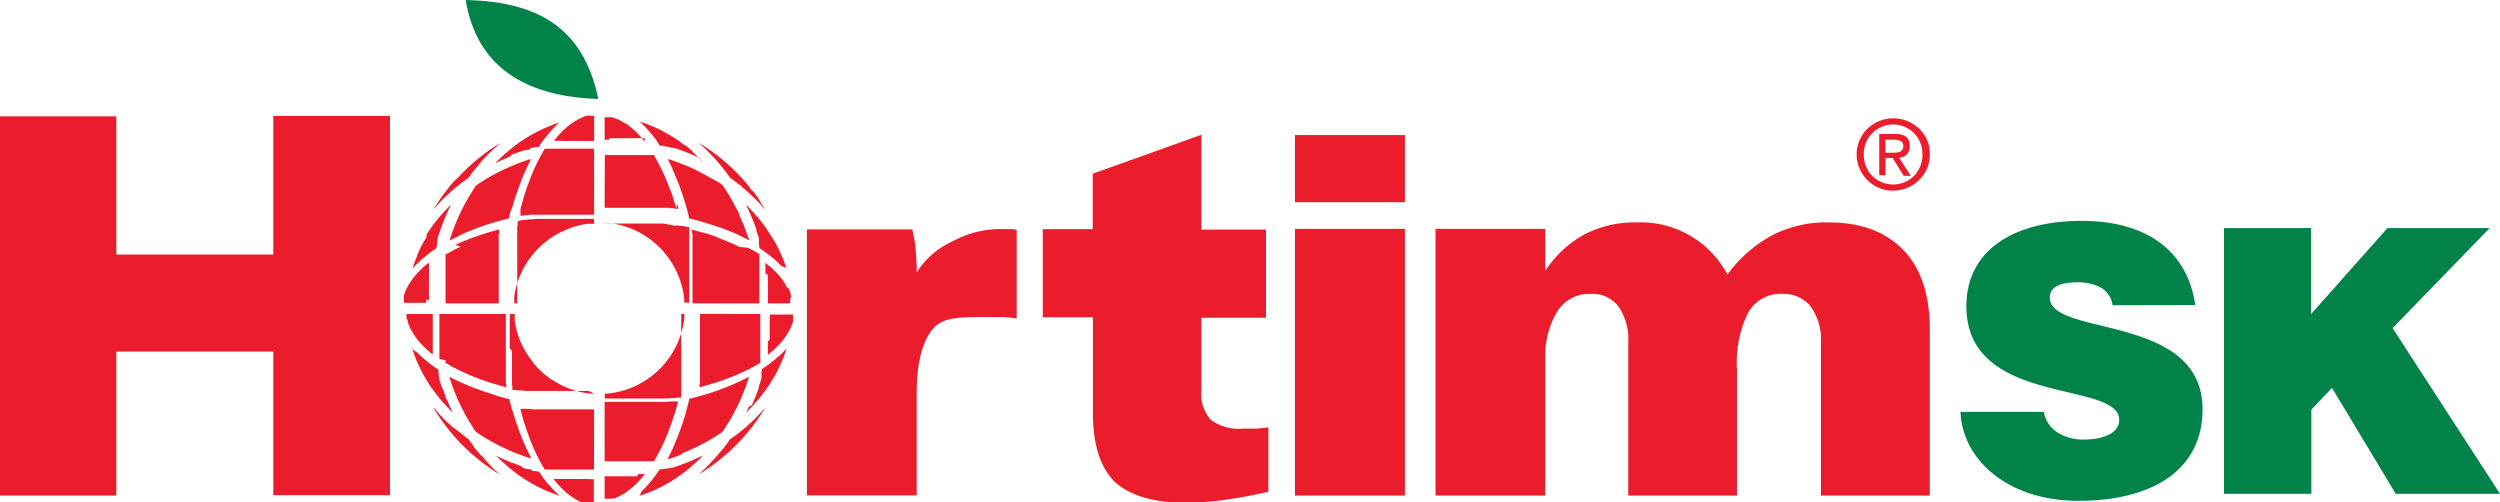 <svg xmlns="http://www.w3.org/2000/svg" viewBox="0 0 263.72 52.98"><defs><style>.cls-1,.cls-3{fill:#008248;}.cls-1,.cls-2{fill-rule:evenodd;}.cls-2{fill:#eb1d2d;}</style></defs><g id="Layer_2" data-name="Layer 2"><g id="Layer_1-2" data-name="Layer 1"><path class="cls-1" d="M63.12,10.44C61.51,2.74,56.53.17,49.12,0c1.14,6.84,6,10.18,14,10.44"/><path class="cls-2" d="M83.45,31.36l0-.15-.05-.16,0-.15-.06-.15-.07-.15-.07-.15L83,30.3l-.08-.14L82.86,30l-.09-.14-.1-.15-.1-.14-.1-.15-.11-.14-.12-.14L82.13,29,82,28.87l-.13-.14-.13-.13-.14-.14-.14-.14-.15-.13-.15-.13L81,27.93l-.16-.13-.1-.08,0,.13,0,.15,0,.14,0,.14,0,.15,0,.14,0,.14,0,.15L81,29l0,.15,0,.14v.15l0,.15,0,.14v.15l0,.15v.15l0,.14V32h2.36v0l0-.15,0-.15,0-.16ZM46.35,32h6.26V30l0-.26,0-.26,0-.26,0-.26,0-.25,0-.26,0-.26,0-.25,0-.25,0-.25,0-.25,0-.25,0-.25,0-.25,0-.24,0-.25,0-.24,0-.24,0-.24,0-.24,0-.24.05-.24,0-.23v-.06l-.07,0-.24.06-.23.07-.24.06-.23.07-.24.07-.23.07-.22.07-.23.08-.22.07-.22.08-.22.08-.22.07-.21.08-.22.09-.2.08-.21.08-.21.09-.2.08-.2.09-.19.09-.2.09L48.6,26l-.19.1-.19.09-.18.09-.18.1-.18.1-.18.09-.17.1-.17.1L47,26.8l0,.12,0,.16,0,.16,0,.16,0,.16,0,.17,0,.16,0,.16,0,.17,0,.16,0,.17,0,.16,0,.17,0,.17,0,.16,0,.17,0,.17,0,.17,0,.17,0,.17v.17l0,.17v.17l0,.17V32Zm-1.1-.34V30.32l0-.14V30l0-.15v-.15l0-.14,0-.15,0-.14v-.15l0-.15,0-.14,0-.15,0-.14,0-.14,0-.15,0-.14,0-.14,0-.15,0-.13-.1.08-.16.13-.15.13-.15.13-.15.14-.14.13-.14.14-.13.13-.13.14-.12.14-.12.14-.12.14-.11.14-.1.15-.1.14-.1.15-.09.14-.08.15-.08.14-.08.15-.07.15-.06.15-.06.15-.06.15-.05.16,0,.15,0,.15,0,.16,0,.15,0,.15v0h2.36v-.34ZM43,33.76l0,.16.05.15.06.15.06.15.06.15.07.15.08.15.08.14.08.15.09.14.1.15.1.14.11.15.1.14.12.14.12.14.12.14.13.14.13.13.14.14.14.13.15.14.15.13.15.13.16.13.1.07,0-.13,0-.14,0-.14,0-.14,0-.15,0-.14,0-.15,0-.14,0-.15,0-.14v-.15l0-.14,0-.15,0-.14v-.15l0-.15V35l0-.15V33.12H42.88v0l0,.15,0,.16,0,.15Zm9.6-.64H46.35v1.26l0,.17v.17l0,.17v.17l0,.17,0,.17,0,.17,0,.17,0,.17,0,.16,0,.17,0,.17,0,.16,0,.17,0,.16,0,.16,0,.17,0,.16,0,.16,0,.17,0,.16L47,38l0,.16,0,.11.13.08.17.1.17.1.18.1.18.1.18.09.18.1.19.09.19.09.19.09.2.09.19.09.2.09.2.09.21.08.21.09.21.08.21.08.21.08.22.08.22.08.22.07.22.08.23.07.22.07.23.07.24.07.23.07.24.07.23.06.24.07h.07v0l0-.24-.05-.23,0-.24,0-.24,0-.24,0-.24,0-.25,0-.24,0-.24,0-.25,0-.25,0-.25,0-.25,0-.25,0-.25,0-.26,0-.25,0-.25,0-.26,0-.26,0-.26,0-.26,0-.26v-2Zm28.59.34V34.8l0,.15v.14l0,.15v.15l0,.14,0,.15v.14L81,36l0,.14,0,.15,0,.14,0,.15,0,.14,0,.15,0,.14,0,.14,0,.14,0,.13.1-.07.16-.13.15-.13.15-.13.15-.14.14-.13.14-.14.13-.13.13-.14.12-.14.12-.14.12-.14.11-.14.1-.15.1-.14.1-.15.09-.14.08-.15.08-.14.08-.15.07-.15.06-.15.06-.15.06-.15.05-.15,0-.16,0-.15,0-.15,0-.16,0-.15v0H81.21v.34ZM64.27,14.58h1l.14,0h.15l.15,0h.15l.14,0h.15l.14,0,.15,0,.15,0,.14,0,.14,0,.15,0,.14,0,.15,0,.14,0,.14,0,.15,0,.14,0,.13,0L68,14.93l-.13-.16-.13-.16-.13-.15-.13-.15-.14-.14L67.19,14l-.14-.14-.14-.13-.14-.12-.14-.12-.14-.11-.14-.11-.14-.11-.14-.1L65.92,13l-.14-.09-.15-.09-.15-.08-.15-.08-.14-.07L65,12.54l-.15-.06-.15-.06-.16-.05-.15,0-.15,0-.15,0-.16,0-.15,0h0v2.37h.49Zm-5,.29.14,0,.15,0,.14,0,.15,0,.14,0,.15,0,.15,0h.14l.15,0,.15,0H61l.15,0h1.53V12.2h0l-.15,0-.16,0-.15,0-.15,0-.16,0-.15.05-.15.06-.15.06-.15.06-.15.07-.15.08-.14.08-.15.08-.15.09-.14.1-.14.1-.15.11-.14.1-.14.12-.14.12-.14.12-.14.13-.13.13-.14.14-.13.14-.14.15-.13.15-.13.16-.13.16-.08.09.13,0,.15,0,.14,0,.14,0,.15,0Zm-4.9,1.3.17-.06.17-.06.16-.06.17-.06.17-.06.17,0,.16-.06.17,0,.18-.06L56,15.6l.17,0,.17-.05.17-.05.18,0,.13,0,.13-.19.15-.22.15-.22.16-.21.16-.2.16-.2.16-.19.16-.19.17-.19.17-.17.16-.17.17-.17.18-.16.1-.09h0l-.27.09-.27.09-.27.1-.26.11-.27.11-.26.11-.26.12-.26.12-.25.13-.26.14-.25.14-.25.14-.25.15-.24.15-.25.16-.24.16-.24.17-.23.17-.24.18-.23.18-.22.19-.23.19-.22.19-.22.2-.22.2-.22.21-.21.21-.17.18,0,0,.15-.07.16-.08.16-.07.15-.08.16-.07.16-.07.16-.07.16-.07.16-.07.16-.06L54,16.3l.16-.06Zm.34,32.9L54.51,49l-.17-.07-.16-.06L54,48.82l-.17-.07-.16-.07-.16-.07-.16-.06-.16-.07-.16-.08-.16-.07-.15-.07-.16-.08-.16-.07L52.27,48h0l.17.18.21.21.22.2.22.21.22.19.22.2.23.19.22.18.23.19.24.17.23.17.24.17.24.16.25.16.24.16.25.15.25.14.25.14.26.13.25.13.26.13.26.12.26.11.27.11.26.1.27.1.27.1.27.08h0l-.1-.09-.18-.16-.17-.16-.16-.17-.17-.18-.17-.18-.16-.19L57.76,51l-.16-.2-.16-.21-.16-.21-.15-.21L57,49.94l-.13-.19-.13,0-.17-.05-.18,0-.17,0L56,49.51l-.17,0-.18-.05-.17,0-.16-.06-.17-.06L55,49.19l-.17-.06Zm7.5,1.46H60.84l-.14,0h-.15l-.15,0-.14,0h-.15l-.14,0-.15,0-.15,0-.14,0-.14,0-.15,0-.14,0-.15,0-.14,0-.14,0-.15,0-.13,0,.08.1.13.16.13.15.13.16.14.14.13.14.14.14.13.13.14.13.14.13.14.12.14.11.14.11.15.11.14.1.14.09.15.09.15.09.14.08.15.07.15.07.15.07.15.06.15,0,.15.05.16,0,.15,0,.15,0,.16,0,.15,0h0V50.55h-.49Zm5-.29-.14,0-.15,0-.14,0-.14,0-.15,0-.15,0H66.2l-.15,0-.14,0h-.15l-.15,0H63.78v2.37h0l.15,0,.16,0,.15,0,.15,0,.15,0,.16-.05.15,0,.15-.06.15-.07.14-.07.15-.07.15-.09.15-.08.14-.09.15-.1.14-.1.14-.1.14-.11.14-.12.14-.11.14-.13.14-.13.14-.13.13-.14.14-.14.13-.15.13-.15.13-.15.13-.16.08-.1-.13,0-.14,0-.15,0-.14,0-.14,0Zm15.67-22,.09.1v0l-.09-.27-.09-.27-.1-.27-.1-.26L82.47,27l-.12-.26-.12-.26-.12-.26L82,26l-.13-.25-.14-.25-.15-.25L81.41,25l-.15-.25-.16-.24-.16-.24L80.77,24l-.17-.24-.18-.23-.18-.23-.18-.23-.19-.22-.2-.23-.19-.22-.21-.21-.2-.22-.21-.21-.18-.18v0l.08.16.07.16.08.15.07.16.07.16.07.16.07.16.07.16.07.16.07.16.06.16.07.17.06.16.06.17.07.16.06.17,0,.17.06.16.06.17.05.17.06.17.05.17,0,.18,0,.17,0,.17,0,.17.05.18,0,.13.19.13.22.15.22.15.21.16.21.16.19.16.2.16.19.16.18.17.18.16.17.17.16.17Zm-19.1-6.32h1.48l.27,0h.26l.26,0h.26l.26,0,.25,0,.26,0,.26,0,.25,0,.25,0,.26,0,.25,0,.25,0,.25,0,.24,0,.25,0,.25,0,.24,0,.24,0,.24,0,.24,0,.24.05.24,0,.24.05.23,0,.06,0,0-.07-.06-.24-.07-.24L71.34,22l-.06-.24-.07-.23-.07-.23-.08-.23L71,20.84l-.07-.23-.08-.22-.08-.22L70.68,20l-.08-.22-.08-.21-.08-.21-.08-.21-.09-.2-.08-.2-.09-.2-.09-.2-.09-.19-.09-.2-.1-.19-.09-.18-.09-.19-.1-.18-.1-.18-.09-.17-.1-.18-.1-.17L69,16.36l-.12,0-.16,0-.16,0-.16,0-.16,0-.16,0-.17,0-.16,0-.16,0-.17,0-.16,0-.17,0-.17,0-.16,0-.17,0-.17,0-.16,0-.17,0-.17,0h-.17l-.17,0-.17,0h-.34l-.17,0h-1.1Zm-8.88.83.05,0,.24,0,.23-.05.24,0,.24-.05.24,0,.24,0,.24,0,.25,0,.24,0,.25,0,.25,0,.25,0,.25,0,.25,0,.25,0,.25,0,.26,0,.26,0,.25,0,.26,0,.26,0h.26l.26,0h.26l.26,0h1.48V15.68H61.58l-.17,0h-.34l-.17,0-.17,0h-.17l-.17,0-.17,0-.17,0-.17,0-.16,0-.17,0-.17,0-.16,0-.17,0-.16,0-.17,0-.16,0-.16,0-.17,0-.16,0-.16,0-.16,0-.16,0-.12,0-.07.12-.1.17-.1.18-.1.17-.1.18-.09.18-.1.19-.09.18-.1.19-.09.2-.09.19-.09.2-.08.2-.09.2-.09.2-.08.21-.08.21-.08.21-.08.22-.08.21-.08.22-.08.22-.07.23-.07.22-.08.23-.07.23-.07.23-.06.24-.07.23-.06.24-.07.24Zm-6.25,2,.19-.09.19-.08.2-.09.19-.08.2-.08.21-.08.2-.08.2-.08.21-.08.21-.07.21-.08.22-.07.21-.07.22-.07.22-.07.22-.07.22-.07.22-.06.23-.07.23-.06.23-.06.23-.06.23-.06.17,0,0-.17.06-.23.06-.24.06-.23L54,22l.07-.23.06-.22.07-.23.07-.22.07-.22.07-.21.07-.22.08-.21.07-.21.08-.21.07-.21.08-.21.08-.2L55,19l.08-.2.09-.2.08-.2.09-.19.08-.19.09-.19.09-.19.09-.18.09-.19.09-.18.09-.18.06-.1-.15,0-.21.06-.2.07-.21.08-.2.07-.2.07-.2.08-.2.08-.2.08-.2.08-.2.08-.19.09-.19.09-.2.08-.19.09-.19.1-.19.09-.18.09-.19.1-.18.1-.19.1-.18.1-.18.1-.18.11-.18.1-.17.11-.18.11-.17.11-.17.11-.17.12-.15.1-.11.15-.11.17-.11.18-.11.17-.11.17-.11.18-.11.18-.1.18-.1.18-.11.18-.1.18-.09.19-.1.18-.1.19-.09.19-.09.19-.09.19-.09.19-.09.2-.08.19-.08.2-.09.19-.08.2-.07.2-.08.2-.08.21-.07.2-.07.2-.07.21-.07.21,0,.15.1-.06.18-.09.18-.09.18-.09.19-.09.19-.09Zm-2.79,1.55.19-.13,0-.13.05-.18,0-.17,0-.17.05-.17,0-.18.05-.17.06-.17.05-.17.06-.17.06-.16.06-.17.06-.17.06-.16.06-.17.06-.16.07-.17.06-.16.07-.16.07-.16.07-.16.07-.16.07-.16.07-.16.07-.16.08-.15.07-.16.08-.16v0l-.17.18-.22.21-.2.22-.2.21-.2.22-.2.23-.19.22-.18.23-.18.23-.18.23-.17.24-.17.24-.16.24-.16.24L45,25l-.15.25-.15.25-.14.25-.13.25-.13.26-.12.26-.12.26L44,27l-.11.27-.1.26-.1.27-.09.27-.09.27v0l.09-.1.16-.17.17-.18.17-.16.17-.17.18-.17.19-.16.2-.16.2-.16.2-.16.21-.16.22-.15ZM43.57,36.86l-.09-.1v0l.09.27.09.27.1.27.1.27.11.26.12.27.12.26.12.26.13.25.13.26.14.25.15.25.15.25.15.24.16.25.16.24.17.23.17.24.18.23.18.23.18.23.19.23.2.22.2.22.2.22.2.21.22.22.18.17,0,0-.08-.15-.07-.16-.08-.16-.07-.15-.07-.16-.07-.16-.07-.16-.07-.16-.07-.16L47,41.93,47,41.77l-.07-.16-.06-.17-.06-.16-.06-.17L46.67,41l-.06-.17-.06-.17-.06-.17-.05-.17-.06-.17-.05-.17,0-.17-.05-.17,0-.17,0-.18-.05-.17,0-.13-.19-.13-.22-.15-.22-.16-.21-.15-.2-.16-.2-.16-.2-.16-.18-.17-.19-.16-.17-.17-.17-.17L43.73,37Zm8.6,4.8L52,41.6l-.22-.07-.22-.07-.22-.07-.21-.07-.22-.08-.21-.07-.21-.08L50.23,41l-.2-.07-.2-.08-.21-.08-.2-.09-.19-.08-.2-.08-.19-.09-.2-.08-.18-.09-.19-.09-.19-.09L47.9,40l-.18-.09-.18-.1-.1-.05,0,.15.07.21.07.2.07.21.07.2.08.2.08.2.07.2.08.2.09.2.08.19.08.2.09.19.09.2.09.19.09.19.09.18.1.19.1.19.09.18.1.19.11.18.1.18.1.18.11.18.11.17.11.18.11.17.11.17.11.17.11.15.15.11.17.11.17.11.17.11.18.11.17.11.18.11.18.1.18.1.18.11.19.1.18.09.19.1.18.1.19.09.19.09.19.09.2.09.19.09.19.08.2.09.2.08.2.08.2.08.2.07.2.08.2.07.21.07.2.07.21.07.15,0L56,48.25l-.09-.18-.09-.18-.09-.18-.09-.19-.09-.18-.09-.19-.08-.2-.09-.19-.08-.19-.09-.2-.08-.2-.08-.2-.08-.21-.08-.2-.07-.21-.08-.21-.07-.21-.08-.22-.07-.21-.07-.22-.07-.22-.07-.22-.07-.22-.06-.23L54,43.17l-.06-.23-.06-.23-.06-.23-.06-.23,0-.17-.17,0L53.31,42l-.23-.06-.23-.06-.23-.07-.23-.06Zm10.5,1.52H60.93l-.26,0h-.26l-.26,0-.26,0-.26,0-.25,0-.26,0-.26,0-.25,0-.25,0-.25,0-.25,0-.25,0-.25,0-.25,0-.24,0-.25,0-.24,0-.24,0-.24-.05-.24,0-.24,0-.23,0-.24,0H54.9v.06l.07.25.06.23.07.24.06.23.07.24.07.23.08.22.07.23.07.22.08.22.08.22.08.22.08.21.08.22.08.21.08.2.09.21.09.2.08.2.09.2.09.19.09.19.1.19.09.19.1.18.09.18.1.18.1.18.1.17.1.17.07.13.12,0,.16,0,.16,0,.16,0,.16,0,.17,0,.16,0,.16,0,.17,0,.16,0,.17,0,.16,0,.17,0,.17,0,.16,0,.17,0,.17,0,.17,0,.17,0,.17,0,.17,0h.17l.17,0h1.43Zm8.89-.83H71.5l-.23,0-.24,0-.24,0-.24,0-.24.05-.24,0-.24,0-.24,0-.25,0-.25,0-.24,0-.25,0-.25,0-.25,0-.26,0-.25,0-.25,0-.26,0-.26,0-.25,0-.26,0-.26,0h-.26l-.26,0H63.78v6.26h1.44l.17,0h.17l.17,0,.17,0,.17,0,.17,0,.16,0,.17,0,.17,0,.16,0,.17,0,.17,0,.16,0,.17,0,.16,0,.16,0,.17,0,.16,0,.16,0,.16,0,.16,0,.16,0,.12,0,.08-.13.1-.17.1-.17.09-.18.1-.18.1-.18.09-.18.09-.19.1-.19.09-.19.09-.19.09-.2.09-.2.08-.2.09-.21.08-.21.08-.2.08-.22.08-.21.08-.22.08-.22.08-.22.07-.22.07-.23.08-.22.07-.23.07-.24.06-.23.07-.24.07-.23.06-.25Zm9-3.54-.19.13,0,.13-.05.17,0,.18,0,.17,0,.17,0,.17-.05.17-.06.17-.05.17-.06.17-.06.17,0,.17-.06.16-.07.17-.06.16-.06.17-.07.16-.06.16-.07.17-.07.16-.07.16-.07.16-.07.16L79,42.9l-.07.15-.08.16-.07.16-.08.15v0l.18-.17.21-.22.2-.21.21-.22.19-.22.2-.22.19-.23.18-.22.18-.24.18-.23.17-.23.17-.24.16-.24.16-.25.15-.24.15-.25.15-.25.14-.25.13-.26.13-.25.12-.26.12-.26.12-.27.11-.26.1-.27.1-.27.09-.27.09-.27v0l-.09.1-.16.17-.16.17-.17.17-.18.17L82,37.7l-.19.17-.2.16-.19.16-.21.16L81,38.5l-.22.16ZM67.52,52.22l-.1.09h0l.27-.08.27-.1.27-.1.26-.1.27-.11.26-.11.26-.12.26-.13.26-.13.25-.13.25-.14.25-.14.25-.15.25-.16.24-.16.24-.16.24-.17.23-.17.24-.17.23-.19.23-.18.22-.19.22-.2.22-.19.22-.21.22-.2L74,48.2l.17-.18h0l-.15.08-.16.07-.15.08-.16.07-.16.07-.16.08-.16.07-.16.06-.16.07-.16.07-.17.07-.16.06-.16.06-.17.07-.16.06-.17.06-.17.06-.17.05-.16.06-.17.06-.17,0-.17.05-.18,0-.17.06-.17,0-.17,0-.18.05-.13,0-.13.19-.15.22-.15.21-.16.21-.16.21-.16.2-.16.19-.16.19-.17.18-.16.18-.17.17-.17.16Zm4.81-8.6-.07.22-.07.22-.07.22-.07.22-.07.21-.07.22-.08.21-.08.21-.07.21-.08.2-.08.21-.08.2-.08.2-.09.2-.08.19L71.1,47l-.08.2-.09.19-.09.18-.09.19-.09.18-.09.18-.09.18-.06.11.15,0,.21-.07.2-.07.21-.07.2-.07.2-.08.2-.07L72,47.8l.19-.08.2-.08.2-.09.19-.08.2-.09.19-.09.19-.09.19-.09.19-.09.18-.1.19-.1.19-.09.18-.1.18-.1.18-.11.18-.1.18-.11.17-.11.18-.11.17-.11.17-.11.17-.11.15-.11.11-.15.11-.17.11-.17.11-.17.11-.18.11-.17.11-.18.1-.18.11-.18.1-.18.1-.19.09-.18.1-.19.1-.19.09-.18.09-.19.09-.19.09-.2.09-.19.08-.2.09-.19.08-.2.08-.2.08-.2.07-.2.08-.2.07-.2.07-.21.07-.2.07-.21,0-.15-.11.05-.18.1-.18.09-.18.09-.19.09-.18.09-.19.08-.2.09-.19.09-.19.08-.2.08-.2.09-.2.08-.21.08-.2.07-.21.08-.21.08-.21.07-.22.08-.21.07-.22.07-.22.07-.22.07-.22.06-.22.07-.23.06-.23.07-.23.06-.23.06-.23.06-.17,0,0,.17-.06.23-.06.23-.06.23-.06.23-.07.22Zm1.51-10.5v1.21l0,.27v.52l0,.26,0,.26,0,.26,0,.26,0,.26,0,.25,0,.26,0,.25,0,.25,0,.25,0,.25,0,.25,0,.25,0,.25,0,.24,0,.24,0,.25,0,.24,0,.24,0,.24,0,.24-.05.23,0,.24v0h.07l.24-.07.24-.06.23-.07.24-.07.23-.07.23-.07.23-.07.22-.07.22-.08.23-.07.21-.08.22-.08.21-.08.22-.08.21-.08.2-.09.21-.08.2-.09.2-.09.2-.09.19-.09.19-.09.19-.09.19-.09.18-.1.18-.09.18-.1.18-.1.17-.1.17-.1.13-.08,0-.11,0-.16,0-.16,0-.16,0-.17,0-.16,0-.16,0-.17,0-.16,0-.16,0-.17,0-.16,0-.17,0-.17,0-.16,0-.17,0-.17,0-.17,0-.17,0-.17v-.17l0-.17v-.17l0-.17V33.12ZM73,24.22v.06l0,.23.05.24,0,.24,0,.24,0,.24,0,.24,0,.24,0,.25,0,.24,0,.25,0,.25,0,.25,0,.25,0,.25,0,.25,0,.25,0,.26,0,.26,0,.25,0,.26,0,.26,0,.26,0,.26v.52l0,.27V32H80.1V30.74l0-.17v-.34l0-.17,0-.17,0-.17,0-.17,0-.17,0-.17,0-.16,0-.17,0-.17,0-.16,0-.17,0-.16,0-.17,0-.16,0-.16,0-.17,0-.16,0-.16,0-.16,0-.16,0-.12-.13-.08-.17-.1-.17-.1-.18-.09-.18-.1-.18-.1-.18-.09L78,26.05l-.19-.1-.19-.09-.19-.09-.2-.09-.2-.09-.2-.08-.21-.09-.2-.08-.21-.08L76,25.17l-.21-.08L75.6,25l-.21-.08-.23-.08-.22-.07-.22-.08-.23-.07-.23-.07L74,24.5l-.24-.07-.23-.06-.24-.07-.24-.06ZM71,18l.09.19.08.19.08.2.09.2.08.2.08.2.08.2.08.21.08.21.07.21.08.21.07.21.07.22.07.21.07.22.07.22.07.23.06.22.07.23.06.22.06.23.06.24.06.23,0,.17.17,0,.23.06.23.06.23.06.23.06.23.07.22.06.22.07.22.07.22.07.22.07.21.07.22.07.21.08L76,24l.21.08.2.08.21.08.2.08.2.08.2.08.19.09.19.08.2.09.19.09.18.09.19.09.18.09.18.09.18.09.11.06,0-.15L78.9,25l-.07-.21-.07-.2-.07-.2-.08-.21-.07-.2-.08-.2-.08-.2-.08-.19-.09-.2L78.13,23,78,22.8,78,22.61l-.09-.19-.09-.19L77.68,22l-.1-.19-.1-.18-.09-.19-.1-.18-.1-.18-.11-.18-.1-.18-.11-.18-.11-.18-.11-.17-.11-.17-.11-.18-.11-.17-.11-.15-.15-.1-.17-.12-.17-.11-.17-.11L75.37,19l-.17-.11L75,18.8l-.18-.11-.18-.1-.18-.1-.18-.1-.19-.1-.19-.1-.18-.09L73.55,18l-.19-.1-.19-.09L73,17.74l-.2-.09-.19-.09-.2-.08-.2-.08L72,17.32l-.2-.08-.21-.08-.2-.07-.2-.07L71,16.94l-.2-.07-.21-.06-.15,0,.06.1.09.18.09.18.09.19.09.18.09.19ZM54.25,32l0-.32,0-.43.07-.42.09-.41.11-.4.13-.4.14-.38.16-.38.18-.37.19-.36.21-.36.23-.34.24-.33.25-.31.27-.31.28-.29.29-.28.31-.27.32-.26.32-.24.34-.22.36-.21.36-.19.37-.18.38-.16L60.3,24l.4-.12.4-.11.41-.09.42-.07.42,0,.32,0v-.52H61.42l-.27,0h-.54l-.26,0-.27,0-.27,0-.26,0-.26,0-.26,0-.26,0-.26,0-.26,0-.26,0-.25,0-.26,0-.25,0-.25,0-.25,0-.25,0-.25.05-.24,0-.25,0-.24.05-.24,0-.24.05-.24.05-.17,0,0,.17,0,.24-.05.24,0,.24,0,.24,0,.24,0,.25,0,.25,0,.25,0,.25,0,.25,0,.25,0,.25,0,.26,0,.26,0,.25,0,.26,0,.27,0,.26,0,.26,0,.26,0,.27,0,.27v.26l0,.27V32Zm8.42,9.53-.32,0-.42-.05-.42-.07-.41-.09-.4-.11-.4-.13-.38-.14-.38-.16-.37-.18-.36-.19-.35-.21L58.12,40l-.33-.24-.32-.25-.31-.27-.29-.28-.28-.29-.27-.31L56.07,38l-.24-.32-.23-.34L55.39,37l-.19-.37L55,36.25l-.16-.37-.14-.39-.13-.4-.11-.4-.09-.41-.07-.42,0-.42,0-.32h-.53v1.79l0,.27v.26l0,.27,0,.27,0,.26,0,.26,0,.26L54,37l0,.25,0,.26,0,.26,0,.25,0,.26,0,.25,0,.25,0,.25,0,.25,0,.25,0,.24,0,.25,0,.24,0,.24.05.24,0,.24,0,.16.17,0,.24,0,.24.05.24,0,.24,0,.25.05.24,0,.25,0,.25,0,.25,0,.25,0,.25,0,.26,0,.25,0,.26,0,.26,0,.26,0,.26,0,.26,0,.26,0,.26,0,.27,0h.27l.26,0,.27,0h1.79Zm9.53-8.42,0,.32-.05.42-.07.42-.09.41-.11.4-.13.4-.14.38-.16.38-.18.37-.19.36-.21.35-.23.34-.24.33-.25.32-.27.31-.28.29-.29.28-.31.27-.31.25-.33.24-.34.22-.35.21-.36.2-.37.18-.38.16-.39.14-.39.13-.41.11-.41.09-.41.07-.42.05-.33,0v.53h1.8l.26,0,.27,0h.27l.26,0,.27,0,.26,0,.26,0,.26,0,.26,0,.26,0,.25,0,.26,0,.25,0,.26,0,.25,0,.25,0,.24,0,.25,0,.25,0,.24-.05.24,0,.24,0,.24-.05.24,0,.17,0,0-.16,0-.24,0-.24,0-.24,0-.24,0-.25,0-.24,0-.25,0-.25,0-.25,0-.25,0-.25,0-.26,0-.25,0-.26,0-.26,0-.25,0-.27,0-.26,0-.26,0-.26,0-.27,0-.27v-.26l0-.27v-.27l0-.27V33.12Zm-8.42-9.55.33,0,.42,0,.42.07.41.09.4.11.39.13.39.14.38.16.37.18.36.19.35.21.34.23.33.24.32.25.3.27.3.28.28.29.26.31.26.32.24.33.22.34.21.35.19.36.18.37.16.38.15.38.12.4.11.4.09.41.07.42.05.43,0,.32h.52V30.75l0-.27v-.27l0-.27v-.26l0-.27,0-.27,0-.26,0-.26,0-.26,0-.27,0-.25,0-.26,0-.26,0-.26,0-.25,0-.25,0-.25,0-.25,0-.25,0-.25,0-.25,0-.24,0-.24,0-.24,0-.24,0-.24,0-.17-.17,0-.24-.05-.24-.05-.24,0-.24-.05-.24,0-.25,0L70,23.58l-.24,0-.25,0-.25,0-.26,0-.25,0-.26,0-.25,0-.26,0-.26,0-.26,0-.26,0-.26,0-.27,0-.26,0-.27,0-.27,0h-.53l-.27,0H63.78Zm-13.35-6.1.13-.16.13-.15.13-.16.14-.15.14-.15.13-.15.14-.14.14-.15.14-.14L51.8,16l.14-.14.14-.14.15-.13.15-.14.15-.13.15-.13.14-.12-.2.12-.35.21-.33.22-.34.23-.33.23L51,16.3l-.32.24-.31.25-.31.26-.31.27-.29.27-.3.28-.29.28-.28.29-.27.29L48,19l-.27.3-.26.31-.25.32-.25.31-.24.33-.23.33-.23.33-.22.34-.22.34-.12.2.13-.14.13-.15.13-.15.14-.14.13-.15.14-.15.14-.14.14-.14.15-.14.14-.14.15-.14.15-.14.15-.14.15-.13.15-.13.16-.14.16-.13.16-.13.16-.13.16-.12.16-.13.16-.12.17-.12.17-.13.15-.1.11-.16.12-.16.12-.17.13-.17L50,18l.13-.16.13-.16ZM48.15,45.36,48,45.23l-.16-.13L47.68,45l-.15-.14-.15-.14-.15-.13-.15-.14-.14-.14-.15-.14L46.65,44l-.14-.14-.14-.14-.13-.15-.14-.15L46,43.26l-.13-.15L45.71,43l.12.2.22.35.22.33.23.34.23.33.24.32.25.32.25.31.26.31.27.31.27.3.27.29.28.29.29.28.3.28.29.27.31.26.31.26.31.25.32.25.32.24.33.23.34.23.33.22.35.22.2.12L52.68,50l-.15-.13-.15-.14-.15-.13-.15-.14-.14-.14-.14-.14L51.65,49l-.14-.14-.14-.15-.14-.15-.13-.15L51,48.26l-.14-.15L50.69,48l-.13-.16-.13-.16-.13-.15-.13-.16L50,47.16,49.92,47l-.13-.16-.12-.17-.12-.17-.11-.15-.15-.11-.17-.12L49,46l-.16-.13-.16-.12-.16-.13-.16-.13ZM76,47.64l-.13.16-.13.16-.13.15-.14.15-.13.15-.14.15-.14.15-.14.15L74.8,49l-.14.14-.15.14-.14.14-.15.14-.15.13-.14.14-.15.13-.15.12.2-.12.35-.22.33-.22.34-.22.33-.24.32-.24.32-.25.31-.25.31-.26.31-.26.3-.27.29-.28.29-.28.28-.29.27-.29.28-.3.26-.31.26-.31.25-.31.25-.32.24-.32.23-.33.23-.34.22-.33.22-.35.12-.2-.12.14-.14.15-.13.15-.13.15-.14.15-.14.14L79.8,44l-.14.15-.15.14-.14.14-.15.14-.15.13-.15.14-.15.14-.15.13-.16.13-.16.13-.15.13-.16.13-.17.13-.16.12L77.5,46l-.17.12-.17.12-.15.11-.11.15-.12.17-.12.17-.13.16-.12.16-.13.17-.13.16ZM78.3,19.75l.16.13.16.14.15.13.15.13.15.14.15.14.15.14.14.14.15.14.14.14.14.14.14.15.14.15.13.14.13.15.14.15.12.14-.12-.2-.22-.34-.22-.34L80,20.93l-.23-.33-.24-.33L79.23,20,79,19.64l-.26-.31-.26-.3-.28-.3-.27-.29-.28-.29-.29-.28-.29-.28-.3-.27-.31-.27-.3-.26-.32-.25-.32-.24-.32-.25-.33-.23-.33-.23-.34-.22-.35-.21-.2-.12.15.12.15.13.14.13.15.14.15.13.14.14.15.14.14.15.14.14.14.15.14.14.14.15.13.15.14.15.13.16.13.15.13.16.13.16.13.16.13.16.12.16.13.17.12.17.12.16.11.16.15.1.17.13.17.12.16.12.16.13.17.12.16.13Zm-8.83-4.57.13.19.13,0,.18,0,.17.05.17.05.17,0,.18.05.17.06.17,0,.17.06.16,0,.17.06.17.06.17.06.16.06.17.06.16.07.16.06.17.07.16.06.16.07.16.07.16.07.16.07.16.07.16.08.15.07L74,17l.15.07,0,0L74,16.92l-.21-.21-.22-.21-.21-.2-.23-.2L73,15.91l-.22-.19-.23-.19-.23-.18L72,15.17,71.8,15l-.24-.17-.24-.16-.24-.16-.25-.15-.25-.15-.25-.14-.25-.14-.25-.14-.26-.13-.26-.12-.26-.12-.26-.11-.27-.11-.26-.11L68,13l-.27-.09-.27-.09h0l.1.09.18.16.17.17.17.17.16.17.17.19.16.19.16.19.16.2.16.2.16.21.15.22Z"/><path class="cls-2" d="M163,24.14v4.44a11.64,11.64,0,0,1,4.08-3.82,11.49,11.49,0,0,1,5.55-1.3,10.39,10.39,0,0,1,9.6,5.5A14.14,14.14,0,0,1,187,24.79a12.55,12.55,0,0,1,5.88-1.33c3.43,0,6.06,1,7.91,2.92s2.78,4.74,2.78,8.35V52.27H192.09V36.18A6.06,6.06,0,0,0,191,32.32,3.7,3.7,0,0,0,188,31a3.91,3.91,0,0,0-3.6,2,11.89,11.89,0,0,0-1.17,6V52.27H171.76V36.18a6.19,6.19,0,0,0-1-3.81A3.46,3.46,0,0,0,167.81,31a4,4,0,0,0-3.63,2A9.43,9.43,0,0,0,163,37.16V52.27H151.43V24.14ZM136.6,21.33V14.25h11.6v7.08Zm0,30.94V24.14h11.6V52.27Zm-21.31-8.73V33.47H110v-9.3h5.27V18.32l11.46-4.1v10h6.82v9.3h-6.82V41.1a4.14,4.14,0,0,0,1,3.19,5,5,0,0,0,3.44.92c.38,0,.78,0,1.22,0s.91-.07,1.41-.13v6.79c-4.63,1.07-12.44,2.35-16.16-1C116.08,49.35,115.29,46.94,115.29,43.54ZM85.12,24.2H96.23a12.51,12.51,0,0,1,.36,2.11c.07.77.11,1.57.11,2.43a8.75,8.75,0,0,1,3.82-3.3,10.53,10.53,0,0,1,5.34-1.27h.83a3.43,3.43,0,0,1,.56.08v9.33c-.52-.06-1-.11-1.49-.13s-.91,0-1.32,0c-2.88,0-4.9-.08-6,1.2s-1.74,3.54-1.74,6.79V52.25H85.12ZM0,52.27v-40H12.27V26.85H28.83V12.23H41.14v40H28.83V37.08H12.27V52.27Z"/><path class="cls-3" d="M222.85,32.2a2.49,2.49,0,0,0-1.33-1.91,5.08,5.08,0,0,0-2.37-.51c-2,0-2.92.59-2.92,1.6,0,4.21,16.11,1.6,16.11,11.8,0,6.5-5.41,9.65-13.12,9.65-7.39,0-12.22-4.32-12.41-9.38h8.79a3.22,3.22,0,0,0,1.52,2.22,5.13,5.13,0,0,0,2.61.7c2.3,0,3.82-.74,3.82-2.07,0-4.24-16.12-1.32-16.12-12,0-6,5.14-9,12.14-9,7.79,0,11.33,4,12,8.88Z"/><path class="cls-3" d="M234.6,24.06h9.19v9.07l8.06-9.07h10.78L252.39,34.61l11.33,17.48h-11L246,40.92l-2.18,2.29v8.88H234.6Z"/><path class="cls-2" d="M199.7,20.12A3.78,3.78,0,0,1,197,19a3.79,3.79,0,0,1,0-5.43,3.94,3.94,0,0,1,5.44,0,3.59,3.59,0,0,1,1.13,2.7A3.63,3.63,0,0,1,202.42,19a3.78,3.78,0,0,1-2.72,1.1m-3.09-3.81a3.15,3.15,0,0,0,.89,2.27,3.14,3.14,0,0,0,4.4,0,3.15,3.15,0,0,0,.89-2.27,3.08,3.08,0,0,0-.89-2.25,3.1,3.1,0,0,0-4.39,0,3.05,3.05,0,0,0-.9,2.25m2.29.29v1.9h-.66V14.13h1.69a1.86,1.86,0,0,1,1.15.3,1.13,1.13,0,0,1,.37,1,1.16,1.16,0,0,1-.32.88,1.34,1.34,0,0,1-.79.34l1.23,1.9h-.75l-1.17-1.89h-.75m0-.55h.8a1.9,1.9,0,0,0,.75-.11.63.63,0,0,0,.32-.61.52.52,0,0,0-.27-.51,1.54,1.54,0,0,0-.69-.14h-.91v1.37"/></g></g></svg>